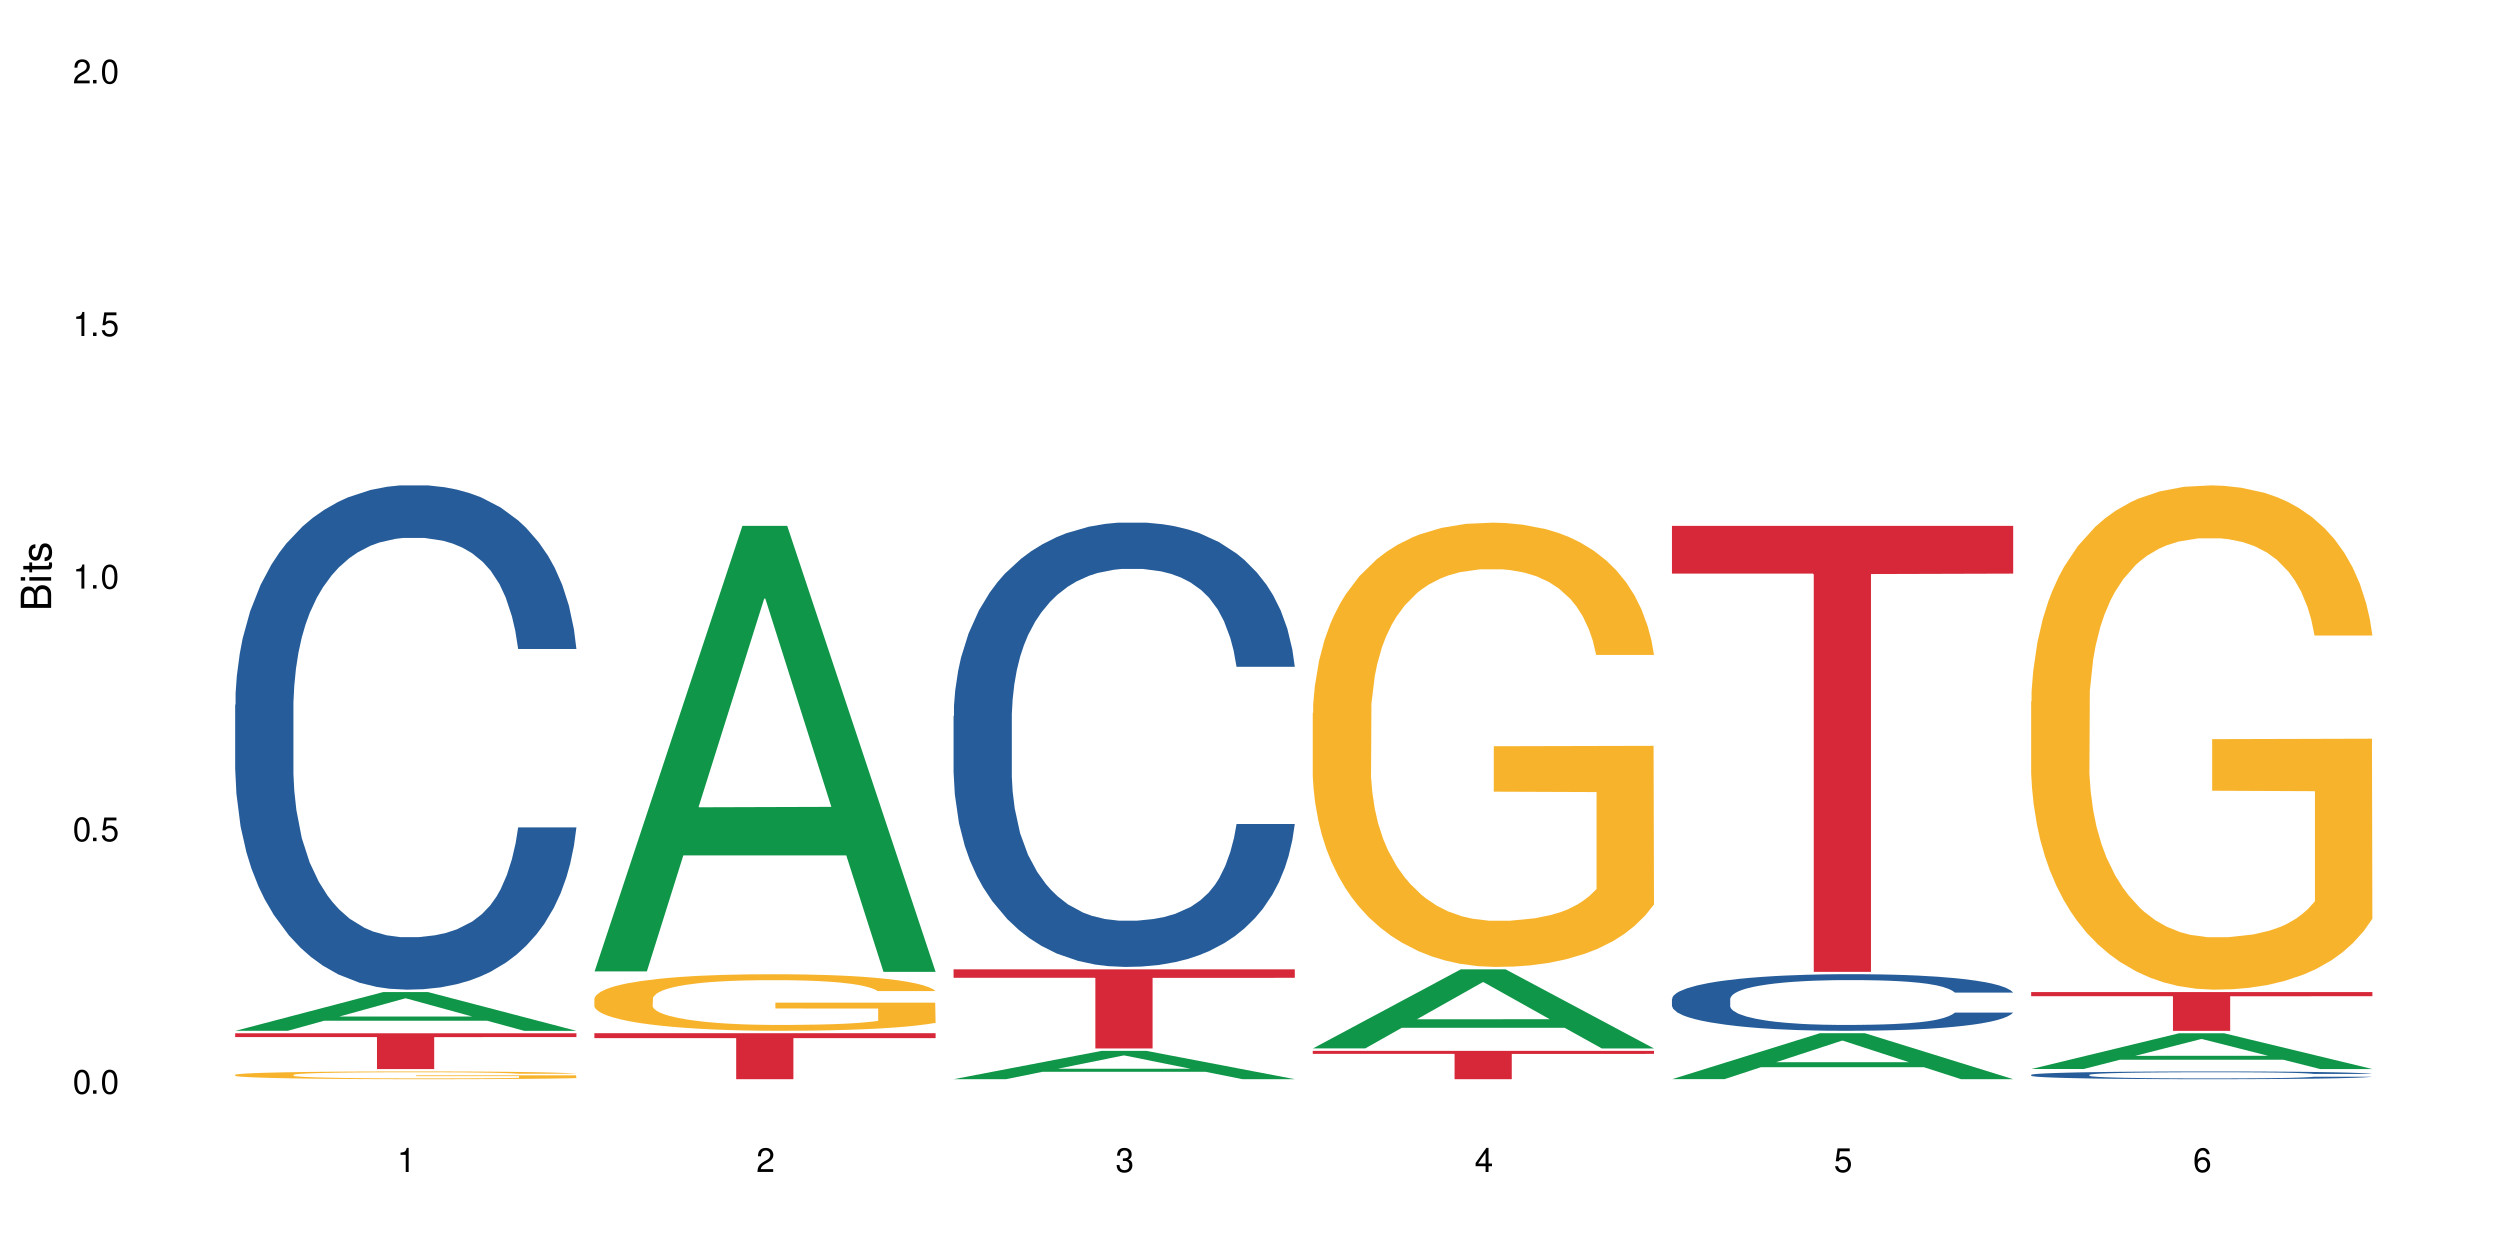 <?xml version="1.0" encoding="UTF-8"?>
<svg xmlns="http://www.w3.org/2000/svg" xmlns:xlink="http://www.w3.org/1999/xlink" width="720" height="360" viewBox="0 0 720 360">
<defs>
<g>
<g id="glyph-0-0">
</g>
<g id="glyph-0-1">
<path d="M 2.641 -6.938 C 2 -6.938 1.422 -6.656 1.078 -6.172 C 0.641 -5.562 0.406 -4.641 0.406 -3.359 C 0.406 -1.016 1.188 0.219 2.641 0.219 C 4.078 0.219 4.859 -1.016 4.859 -3.297 C 4.859 -4.641 4.656 -5.547 4.203 -6.172 C 3.844 -6.656 3.281 -6.938 2.641 -6.938 Z M 2.641 -6.188 C 3.547 -6.188 4 -5.25 4 -3.375 C 4 -1.406 3.562 -0.484 2.625 -0.484 C 1.734 -0.484 1.281 -1.438 1.281 -3.344 C 1.281 -5.25 1.734 -6.188 2.641 -6.188 Z M 2.641 -6.188 "/>
</g>
<g id="glyph-0-2">
<path d="M 1.828 -1 L 0.828 -1 L 0.828 0 L 1.828 0 Z M 1.828 -1 "/>
</g>
<g id="glyph-0-3">
<path d="M 4.562 -6.797 L 1.062 -6.797 L 0.547 -3.094 L 1.328 -3.094 C 1.719 -3.562 2.047 -3.734 2.578 -3.734 C 3.484 -3.734 4.062 -3.109 4.062 -2.094 C 4.062 -1.125 3.484 -0.531 2.578 -0.531 C 1.828 -0.531 1.375 -0.906 1.188 -1.672 L 0.328 -1.672 C 0.453 -1.109 0.547 -0.844 0.75 -0.594 C 1.125 -0.078 1.828 0.219 2.594 0.219 C 3.969 0.219 4.922 -0.781 4.922 -2.219 C 4.922 -3.562 4.031 -4.484 2.719 -4.484 C 2.25 -4.484 1.859 -4.359 1.469 -4.062 L 1.734 -5.969 L 4.562 -5.969 Z M 4.562 -6.797 "/>
</g>
<g id="glyph-0-4">
<path d="M 2.484 -4.938 L 2.484 0 L 3.328 0 L 3.328 -6.938 L 2.766 -6.938 C 2.469 -5.875 2.281 -5.734 0.984 -5.562 L 0.984 -4.938 Z M 2.484 -4.938 "/>
</g>
<g id="glyph-0-5">
<path d="M 4.859 -0.828 L 1.281 -0.828 C 1.359 -1.406 1.672 -1.781 2.5 -2.281 L 3.469 -2.828 C 4.406 -3.344 4.906 -4.062 4.906 -4.906 C 4.906 -5.484 4.672 -6.031 4.266 -6.406 C 3.859 -6.766 3.375 -6.938 2.719 -6.938 C 1.859 -6.938 1.219 -6.625 0.844 -6.031 C 0.609 -5.672 0.5 -5.234 0.484 -4.531 L 1.328 -4.531 C 1.359 -5.016 1.406 -5.281 1.531 -5.516 C 1.75 -5.938 2.188 -6.203 2.703 -6.203 C 3.469 -6.203 4.031 -5.641 4.031 -4.891 C 4.031 -4.344 3.719 -3.859 3.125 -3.516 L 2.234 -3 C 0.812 -2.172 0.406 -1.531 0.328 -0.016 L 4.859 -0.016 Z M 4.859 -0.828 "/>
</g>
<g id="glyph-0-6">
<path d="M 2.125 -3.188 L 2.578 -3.188 C 3.5 -3.188 3.984 -2.766 3.984 -1.922 C 3.984 -1.062 3.469 -0.531 2.594 -0.531 C 1.656 -0.531 1.203 -1 1.156 -2.016 L 0.312 -2.016 C 0.344 -1.453 0.438 -1.094 0.609 -0.781 C 0.953 -0.109 1.625 0.219 2.547 0.219 C 3.953 0.219 4.859 -0.625 4.859 -1.938 C 4.859 -2.828 4.516 -3.297 3.703 -3.594 C 4.344 -3.844 4.656 -4.328 4.656 -5.031 C 4.656 -6.219 3.875 -6.938 2.578 -6.938 C 1.203 -6.938 0.484 -6.172 0.453 -4.703 L 1.297 -4.703 C 1.312 -5.125 1.344 -5.359 1.453 -5.578 C 1.641 -5.969 2.062 -6.203 2.594 -6.203 C 3.344 -6.203 3.797 -5.75 3.797 -5 C 3.797 -4.516 3.609 -4.219 3.25 -4.047 C 3.016 -3.953 2.703 -3.922 2.125 -3.906 Z M 2.125 -3.188 "/>
</g>
<g id="glyph-0-7">
<path d="M 3.141 -1.672 L 3.141 0 L 3.984 0 L 3.984 -1.672 L 4.984 -1.672 L 4.984 -2.438 L 3.984 -2.438 L 3.984 -6.938 L 3.359 -6.938 L 0.266 -2.578 L 0.266 -1.672 Z M 3.141 -2.438 L 1 -2.438 L 3.141 -5.5 Z M 3.141 -2.438 "/>
</g>
<g id="glyph-0-8">
<path d="M 4.781 -5.125 C 4.609 -6.266 3.891 -6.938 2.844 -6.938 C 2.094 -6.938 1.422 -6.578 1.031 -5.953 C 0.594 -5.266 0.406 -4.422 0.406 -3.172 C 0.406 -2 0.578 -1.25 0.984 -0.641 C 1.359 -0.078 1.953 0.219 2.703 0.219 C 3.984 0.219 4.922 -0.75 4.922 -2.094 C 4.922 -3.375 4.062 -4.281 2.844 -4.281 C 2.172 -4.281 1.641 -4.031 1.281 -3.516 C 1.281 -5.234 1.828 -6.188 2.797 -6.188 C 3.391 -6.188 3.797 -5.797 3.938 -5.125 Z M 2.734 -3.531 C 3.547 -3.531 4.062 -2.953 4.062 -2.031 C 4.062 -1.156 3.484 -0.531 2.703 -0.531 C 1.922 -0.531 1.328 -1.188 1.328 -2.078 C 1.328 -2.938 1.906 -3.531 2.734 -3.531 Z M 2.734 -3.531 "/>
</g>
<g id="glyph-1-0">
</g>
<g id="glyph-1-1">
<path d="M 0 -0.953 L 0 -4.891 C 0 -5.719 -0.234 -6.344 -0.734 -6.797 C -1.188 -7.234 -1.812 -7.469 -2.5 -7.469 C -3.547 -7.469 -4.188 -7 -4.625 -5.875 C -4.984 -6.688 -5.625 -7.094 -6.531 -7.094 C -7.172 -7.094 -7.734 -6.859 -8.141 -6.391 C -8.562 -5.922 -8.75 -5.344 -8.75 -4.5 L -8.75 -0.953 Z M -4.984 -2.062 L -7.766 -2.062 L -7.766 -4.219 C -7.766 -4.844 -7.688 -5.203 -7.453 -5.5 C -7.219 -5.812 -6.859 -5.969 -6.375 -5.969 C -5.891 -5.969 -5.531 -5.812 -5.297 -5.5 C -5.062 -5.203 -4.984 -4.844 -4.984 -4.219 Z M -0.984 -2.062 L -4 -2.062 L -4 -4.781 C -4 -5.766 -3.438 -6.359 -2.484 -6.359 C -1.547 -6.359 -0.984 -5.766 -0.984 -4.781 Z M -0.984 -2.062 "/>
</g>
<g id="glyph-1-2">
<path d="M -6.281 -1.797 L -6.281 -0.797 L 0 -0.797 L 0 -1.797 Z M -8.75 -1.797 L -8.75 -0.797 L -7.484 -0.797 L -7.484 -1.797 Z M -8.75 -1.797 "/>
</g>
<g id="glyph-1-3">
<path d="M -6.281 -3.047 L -6.281 -2.016 L -8.016 -2.016 L -8.016 -1.016 L -6.281 -1.016 L -6.281 -0.172 L -5.469 -0.172 L -5.469 -1.016 L -0.719 -1.016 C -0.078 -1.016 0.281 -1.453 0.281 -2.234 C 0.281 -2.5 0.25 -2.719 0.188 -3.047 L -0.641 -3.047 C -0.609 -2.906 -0.594 -2.766 -0.594 -2.562 C -0.594 -2.141 -0.719 -2.016 -1.156 -2.016 L -5.469 -2.016 L -5.469 -3.047 Z M -6.281 -3.047 "/>
</g>
<g id="glyph-1-4">
<path d="M -4.531 -5.25 C -5.766 -5.25 -6.469 -4.422 -6.469 -2.969 C -6.469 -1.516 -5.719 -0.562 -4.547 -0.562 C -3.562 -0.562 -3.094 -1.062 -2.734 -2.562 L -2.516 -3.484 C -2.344 -4.188 -2.094 -4.469 -1.641 -4.469 C -1.047 -4.469 -0.641 -3.875 -0.641 -3 C -0.641 -2.453 -0.797 -2 -1.062 -1.75 C -1.25 -1.594 -1.422 -1.531 -1.875 -1.469 L -1.875 -0.406 C -0.422 -0.453 0.281 -1.266 0.281 -2.922 C 0.281 -4.5 -0.5 -5.516 -1.719 -5.516 C -2.656 -5.516 -3.172 -4.984 -3.469 -3.734 L -3.703 -2.766 C -3.891 -1.953 -4.156 -1.609 -4.594 -1.609 C -5.188 -1.609 -5.547 -2.125 -5.547 -2.938 C -5.547 -3.75 -5.203 -4.172 -4.531 -4.203 Z M -4.531 -5.25 "/>
</g>
</g>
</defs>
<rect x="-72" y="-36" width="864" height="432" fill="rgb(100%, 100%, 100%)" fill-opacity="1"/>
<path fill-rule="nonzero" fill="rgb(6.275%, 58.824%, 28.235%)" fill-opacity="1" d="M 67.73 296.875 L 67.836 296.867 L 110.359 285.715 L 123.273 285.715 L 166.008 296.887 L 150.992 296.887 L 140.281 293.973 L 93.352 293.973 L 82.852 296.875 L 67.73 296.875 L 97.863 292.766 L 135.977 292.754 L 116.973 287.539 L 116.766 287.531 L 116.555 287.562 L 97.758 292.754 L 97.863 292.766 Z M 67.73 296.875 "/>
<path fill-rule="nonzero" fill="rgb(14.51%, 36.078%, 60%)" fill-opacity="1" d="M 67.73 202.984 L 67.852 202.852 L 67.852 199.664 L 68.211 194.621 L 69.051 188.246 L 69.887 183.867 L 72.047 176.035 L 75.043 168.465 L 78.156 162.625 L 80.434 159.172 L 82.473 156.52 L 87.145 151.605 L 90.145 149.082 L 93.379 146.828 L 97.332 144.57 L 100.211 143.242 L 106.684 141.117 L 111.477 140.188 L 115.191 139.789 L 123.223 139.789 L 128.016 140.32 L 131.492 140.984 L 135.324 142.047 L 138.562 143.242 L 144.195 146.164 L 149.227 149.879 L 151.504 152.004 L 155.102 156.121 L 157.855 160.102 L 159.773 163.555 L 161.934 168.465 L 163.848 174.441 L 165.289 181.211 L 166.008 186.918 L 149.227 186.918 L 148.391 181.609 L 147.43 177.492 L 145.633 172.051 L 143.836 168.199 L 141.316 164.352 L 139.039 161.828 L 135.926 159.305 L 133.168 157.715 L 130.293 156.52 L 127.535 155.723 L 122.262 154.926 L 116.148 154.926 L 113.871 155.191 L 109.199 156.254 L 106.684 157.184 L 103.086 159.039 L 100.57 160.766 L 97.574 163.422 L 95.535 165.68 L 93.02 169.129 L 91.223 172.184 L 89.184 176.566 L 87.984 179.883 L 86.906 183.602 L 85.949 187.98 L 85.23 192.629 L 84.75 197.539 L 84.508 202.32 L 84.508 222.898 L 84.75 227.676 L 85.348 233.254 L 86.906 241.352 L 89.184 248.387 L 91.82 253.961 L 94.336 257.945 L 95.777 259.805 L 97.691 261.93 L 100.688 264.582 L 105.004 267.238 L 107.52 268.301 L 111.355 269.363 L 115.312 269.895 L 120.586 269.895 L 125.258 269.363 L 128.375 268.699 L 131.609 267.637 L 136.043 265.379 L 138.801 263.254 L 141.199 260.734 L 142.996 258.211 L 144.195 256.086 L 145.992 251.973 L 147.43 247.457 L 148.508 242.812 L 149.227 238.297 L 166.008 238.297 L 165.289 243.609 L 164.207 248.785 L 163.129 252.637 L 161.453 257.281 L 159.535 261.398 L 156.777 266.043 L 154.5 269.098 L 151.504 272.414 L 148.75 274.938 L 145.754 277.195 L 141.316 279.852 L 138.441 281.18 L 135.324 282.371 L 131.609 283.434 L 126.938 284.363 L 121.902 284.895 L 117.227 285.027 L 112.195 284.762 L 108.48 284.23 L 103.566 283.035 L 97.453 280.648 L 93.02 278.125 L 89.543 275.602 L 86.547 272.945 L 83.191 269.363 L 78.875 263.52 L 76.238 259.008 L 74.441 255.289 L 72.406 250.113 L 70.969 245.465 L 69.289 238.031 L 68.09 228.605 L 67.73 221.305 Z M 67.73 202.984 "/>
<path fill-rule="nonzero" fill="rgb(96.863%, 70.196%, 16.863%)" fill-opacity="1" d="M 67.73 309.531 L 67.852 309.531 L 67.852 309.488 L 68.332 309.398 L 69.527 309.27 L 71.086 309.168 L 72.766 309.086 L 73.844 309.043 L 75.641 308.98 L 77.199 308.938 L 81.152 308.844 L 86.188 308.758 L 88.945 308.723 L 92.059 308.688 L 96.496 308.648 L 98.531 308.633 L 104.766 308.602 L 111.836 308.582 L 119.625 308.574 L 123.223 308.578 L 128.133 308.586 L 134.848 308.605 L 138.68 308.629 L 141.676 308.648 L 144.793 308.676 L 148.629 308.715 L 152.223 308.766 L 155.102 308.812 L 157.977 308.875 L 160.375 308.941 L 162.41 309.012 L 164.207 309.098 L 165.289 309.168 L 166.008 309.238 L 149.348 309.238 L 148.391 309.168 L 147.309 309.113 L 145.512 309.047 L 143.715 308.996 L 141.918 308.957 L 138.562 308.906 L 135.684 308.871 L 132.09 308.844 L 128.613 308.824 L 124.66 308.812 L 122.262 308.809 L 115.91 308.809 L 110.156 308.824 L 106.801 308.84 L 104.406 308.855 L 101.047 308.887 L 99.012 308.91 L 97.812 308.926 L 94.219 308.992 L 91.82 309.047 L 90.504 309.086 L 88.824 309.148 L 87.625 309.203 L 86.309 309.285 L 85.59 309.348 L 84.629 309.484 L 84.508 309.852 L 84.871 309.93 L 85.59 310.012 L 86.547 310.086 L 87.984 310.164 L 89.422 310.223 L 91.941 310.305 L 94.098 310.355 L 95.777 310.391 L 99.012 310.445 L 100.328 310.465 L 103.445 310.5 L 106.684 310.531 L 110.637 310.555 L 113.633 310.566 L 118.426 310.578 L 124.539 310.578 L 131.73 310.566 L 136.285 310.547 L 139.398 310.531 L 141.438 310.52 L 143.953 310.496 L 145.754 310.477 L 147.43 310.453 L 149.469 310.418 L 149.469 309.93 L 119.863 309.926 L 119.863 309.699 L 165.887 309.695 L 166.008 310.496 L 163.488 310.551 L 160.375 310.602 L 157.379 310.645 L 154.262 310.68 L 149.828 310.719 L 146.23 310.742 L 140.719 310.77 L 135.684 310.789 L 130.41 310.801 L 125.738 310.809 L 120.223 310.809 L 115.312 310.805 L 110.039 310.793 L 105.844 310.777 L 102.008 310.758 L 98.172 310.73 L 93.379 310.688 L 90.262 310.652 L 87.027 310.609 L 83.789 310.559 L 80.914 310.504 L 78.996 310.461 L 77.078 310.41 L 75.043 310.352 L 73.125 310.281 L 71.688 310.219 L 70.367 310.145 L 69.41 310.078 L 68.449 309.988 L 67.969 309.914 L 67.73 309.852 Z M 67.73 309.531 "/>
<path fill-rule="nonzero" fill="rgb(83.922%, 15.686%, 22.353%)" fill-opacity="1" d="M 67.73 297.574 L 166.008 297.574 L 166.008 298.68 L 125.047 298.688 L 125.047 307.887 L 108.57 307.887 L 108.57 298.699 L 108.332 298.68 L 67.73 298.68 Z M 67.73 297.574 "/>
<path fill-rule="nonzero" fill="rgb(6.275%, 58.824%, 28.235%)" fill-opacity="1" d="M 171.18 279.77 L 171.285 279.648 L 213.809 151.453 L 226.723 151.453 L 269.453 279.891 L 254.441 279.891 L 243.73 246.363 L 196.797 246.363 L 186.297 279.77 L 171.18 279.77 L 201.312 232.496 L 239.426 232.375 L 220.422 172.438 L 220.211 172.316 L 220 172.68 L 201.207 232.375 L 201.312 232.496 Z M 171.18 279.77 "/>
<path fill-rule="nonzero" fill="rgb(96.863%, 70.196%, 16.863%)" fill-opacity="1" d="M 171.18 287.555 L 171.297 287.543 L 171.297 287.242 L 171.777 286.574 L 172.977 285.652 L 174.535 284.895 L 176.211 284.297 L 177.293 283.984 L 179.09 283.539 L 180.648 283.211 L 184.602 282.543 L 189.637 281.918 L 192.391 281.648 L 195.508 281.395 L 199.941 281.113 L 201.98 281.008 L 208.211 280.77 L 215.281 280.621 L 223.074 280.578 L 226.668 280.594 L 231.582 280.652 L 238.293 280.816 L 242.129 280.965 L 245.125 281.113 L 248.242 281.305 L 252.078 281.605 L 255.672 281.961 L 258.547 282.32 L 261.426 282.766 L 263.82 283.242 L 265.859 283.762 L 267.656 284.387 L 268.734 284.906 L 269.453 285.43 L 252.797 285.43 L 251.836 284.906 L 250.758 284.508 L 248.961 284.016 L 247.164 283.656 L 245.363 283.375 L 242.008 282.988 L 239.133 282.75 L 235.539 282.543 L 232.062 282.406 L 228.105 282.32 L 225.711 282.289 L 219.359 282.289 L 213.605 282.395 L 210.25 282.512 L 207.852 282.633 L 204.496 282.855 L 202.461 283.031 L 201.262 283.152 L 197.664 283.613 L 195.27 284.031 L 193.949 284.312 L 192.273 284.758 L 191.074 285.16 L 189.754 285.758 L 189.035 286.203 L 188.078 287.215 L 187.957 289.895 L 188.316 290.457 L 189.035 291.07 L 189.996 291.605 L 191.434 292.168 L 192.871 292.602 L 195.387 293.18 L 197.547 293.57 L 199.223 293.82 L 202.461 294.223 L 203.777 294.355 L 206.895 294.625 L 210.129 294.832 L 214.086 295.012 L 217.082 295.102 L 221.875 295.176 L 227.988 295.176 L 235.18 295.086 L 239.73 294.969 L 242.848 294.848 L 244.887 294.742 L 247.402 294.582 L 249.199 294.43 L 250.879 294.27 L 252.914 294.016 L 252.914 290.457 L 223.312 290.445 L 223.312 288.777 L 269.336 288.762 L 269.453 294.582 L 266.938 294.98 L 263.82 295.367 L 260.824 295.668 L 257.711 295.918 L 253.273 296.203 L 249.68 296.383 L 244.168 296.59 L 239.133 296.723 L 233.859 296.812 L 229.184 296.855 L 223.672 296.871 L 218.758 296.844 L 213.484 296.754 L 209.289 296.633 L 205.457 296.484 L 201.621 296.293 L 196.828 295.98 L 193.711 295.727 L 190.473 295.414 L 187.238 295.043 L 184.363 294.641 L 182.445 294.328 L 180.527 293.969 L 178.488 293.523 L 176.57 293.02 L 175.133 292.555 L 173.816 292.035 L 172.855 291.543 L 171.898 290.875 L 171.418 290.34 L 171.18 289.879 Z M 171.18 287.555 "/>
<path fill-rule="nonzero" fill="rgb(83.922%, 15.686%, 22.353%)" fill-opacity="1" d="M 171.18 297.559 L 269.453 297.559 L 269.453 298.977 L 228.496 298.988 L 228.496 310.809 L 212.02 310.809 L 212.02 299.004 L 211.777 298.977 L 171.18 298.977 Z M 171.18 297.559 "/>
<path fill-rule="nonzero" fill="rgb(6.275%, 58.824%, 28.235%)" fill-opacity="1" d="M 274.629 310.801 L 274.73 310.793 L 317.254 302.652 L 330.168 302.652 L 372.902 310.809 L 357.887 310.809 L 347.18 308.68 L 300.246 308.68 L 289.746 310.801 L 274.629 310.801 L 304.762 307.801 L 342.875 307.793 L 323.871 303.984 L 323.66 303.977 L 323.449 304 L 304.656 307.793 L 304.762 307.801 Z M 274.629 310.801 "/>
<path fill-rule="nonzero" fill="rgb(14.51%, 36.078%, 60%)" fill-opacity="1" d="M 274.629 206.199 L 274.746 206.082 L 274.746 203.273 L 275.105 198.828 L 275.945 193.215 L 276.785 189.355 L 278.941 182.453 L 281.938 175.785 L 285.055 170.641 L 287.332 167.598 L 289.367 165.258 L 294.043 160.93 L 297.039 158.707 L 300.273 156.719 L 304.23 154.73 L 307.105 153.562 L 313.578 151.691 L 318.371 150.871 L 322.086 150.52 L 330.117 150.52 L 334.91 150.988 L 338.387 151.574 L 342.223 152.508 L 345.457 153.562 L 351.09 156.137 L 356.125 159.41 L 358.402 161.281 L 361.996 164.906 L 364.754 168.418 L 366.672 171.457 L 368.828 175.785 L 370.746 181.051 L 372.184 187.016 L 372.902 192.047 L 356.125 192.047 L 355.285 187.367 L 354.324 183.738 L 352.527 178.945 L 350.73 175.551 L 348.215 172.16 L 345.938 169.938 L 342.82 167.715 L 340.062 166.312 L 337.188 165.258 L 334.43 164.559 L 329.156 163.855 L 323.047 163.855 L 320.77 164.09 L 316.094 165.023 L 313.578 165.844 L 309.98 167.48 L 307.465 169.004 L 304.469 171.34 L 302.434 173.328 L 299.914 176.371 L 298.117 179.062 L 296.078 182.922 L 294.883 185.844 L 293.801 189.121 L 292.844 192.98 L 292.125 197.074 L 291.645 201.402 L 291.406 205.613 L 291.406 223.742 L 291.645 227.953 L 292.246 232.867 L 293.801 240.004 L 296.078 246.203 L 298.715 251.113 L 301.234 254.625 L 302.672 256.262 L 304.59 258.133 L 307.586 260.473 L 311.898 262.812 L 314.418 263.746 L 318.25 264.684 L 322.207 265.152 L 327.48 265.152 L 332.152 264.684 L 335.27 264.098 L 338.508 263.164 L 342.941 261.176 L 345.695 259.301 L 348.094 257.082 L 349.891 254.859 L 351.09 252.988 L 352.887 249.359 L 354.324 245.383 L 355.406 241.289 L 356.125 237.312 L 372.902 237.312 L 372.184 241.992 L 371.105 246.555 L 370.027 249.945 L 368.348 254.039 L 366.43 257.664 L 363.676 261.758 L 361.398 264.449 L 358.402 267.375 L 355.645 269.598 L 352.648 271.586 L 348.215 273.926 L 345.336 275.094 L 342.223 276.145 L 338.508 277.082 L 333.832 277.902 L 328.797 278.367 L 324.125 278.484 L 319.09 278.25 L 315.375 277.785 L 310.461 276.73 L 304.348 274.625 L 299.914 272.402 L 296.438 270.18 L 293.441 267.84 L 290.086 264.684 L 285.773 259.535 L 283.137 255.559 L 281.34 252.285 L 279.301 247.723 L 277.863 243.629 L 276.184 237.078 L 274.988 228.773 L 274.629 222.34 Z M 274.629 206.199 "/>
<path fill-rule="nonzero" fill="rgb(83.922%, 15.686%, 22.353%)" fill-opacity="1" d="M 274.629 279.172 L 372.902 279.172 L 372.902 281.613 L 331.945 281.633 L 331.945 301.965 L 315.465 301.965 L 315.465 281.656 L 315.227 281.613 L 274.629 281.613 Z M 274.629 279.172 "/>
<path fill-rule="nonzero" fill="rgb(6.275%, 58.824%, 28.235%)" fill-opacity="1" d="M 378.074 301.941 L 378.18 301.922 L 420.703 279.172 L 433.617 279.172 L 476.352 301.965 L 461.336 301.965 L 450.625 296.016 L 403.695 296.016 L 393.195 301.941 L 378.074 301.941 L 408.207 293.555 L 446.32 293.531 L 427.316 282.895 L 427.109 282.875 L 426.898 282.938 L 408.105 293.531 L 408.207 293.555 Z M 378.074 301.941 "/>
<path fill-rule="nonzero" fill="rgb(96.863%, 70.196%, 16.863%)" fill-opacity="1" d="M 378.074 205.328 L 378.195 205.211 L 378.195 202.875 L 378.676 197.617 L 379.871 190.371 L 381.43 184.41 L 383.109 179.738 L 384.188 177.281 L 385.984 173.777 L 387.543 171.207 L 391.496 165.945 L 396.531 161.039 L 399.289 158.934 L 402.402 156.949 L 406.84 154.727 L 408.875 153.91 L 415.109 152.039 L 422.18 150.871 L 429.969 150.52 L 433.566 150.637 L 438.48 151.105 L 445.191 152.391 L 449.023 153.559 L 452.02 154.727 L 455.137 156.246 L 458.973 158.586 L 462.566 161.391 L 465.445 164.195 L 468.32 167.699 L 470.719 171.438 L 472.754 175.531 L 474.555 180.438 L 475.633 184.527 L 476.352 188.617 L 459.691 188.617 L 458.734 184.527 L 457.652 181.371 L 455.855 177.516 L 454.059 174.711 L 452.262 172.492 L 448.906 169.453 L 446.027 167.582 L 442.434 165.945 L 438.957 164.895 L 435.004 164.195 L 432.605 163.961 L 426.254 163.961 L 420.5 164.777 L 417.145 165.715 L 414.75 166.648 L 411.395 168.402 L 409.355 169.805 L 408.156 170.738 L 404.562 174.359 L 402.164 177.633 L 400.848 179.852 L 399.168 183.359 L 397.969 186.516 L 396.652 191.188 L 395.934 194.695 L 394.973 202.641 L 394.855 223.676 L 395.215 228.117 L 395.934 232.91 L 396.891 237.117 L 398.328 241.559 L 399.766 244.945 L 402.285 249.504 L 404.441 252.543 L 406.121 254.527 L 409.355 257.684 L 410.672 258.734 L 413.789 260.84 L 417.027 262.477 L 420.98 263.879 L 423.977 264.578 L 428.77 265.164 L 434.883 265.164 L 442.074 264.461 L 446.629 263.527 L 449.746 262.594 L 451.781 261.773 L 454.297 260.488 L 456.098 259.32 L 457.773 258.035 L 459.812 256.047 L 459.812 228.117 L 430.211 228 L 430.211 214.914 L 476.23 214.797 L 476.352 260.488 L 473.832 263.645 L 470.719 266.684 L 467.723 269.02 L 464.605 271.008 L 460.172 273.227 L 456.574 274.629 L 451.062 276.266 L 446.027 277.316 L 440.754 278.02 L 436.082 278.367 L 430.57 278.484 L 425.656 278.254 L 420.383 277.551 L 416.188 276.617 L 412.352 275.449 L 408.516 273.93 L 403.723 271.473 L 400.605 269.488 L 397.371 267.031 L 394.133 264.113 L 391.258 260.957 L 389.34 258.504 L 387.422 255.699 L 385.387 252.191 L 383.469 248.219 L 382.031 244.594 L 380.711 240.504 L 379.754 236.648 L 378.793 231.391 L 378.316 227.184 L 378.074 223.559 Z M 378.074 205.328 "/>
<path fill-rule="nonzero" fill="rgb(83.922%, 15.686%, 22.353%)" fill-opacity="1" d="M 378.074 302.652 L 476.352 302.652 L 476.352 303.523 L 435.391 303.531 L 435.391 310.809 L 418.914 310.809 L 418.914 303.539 L 418.676 303.523 L 378.074 303.523 Z M 378.074 302.652 "/>
<path fill-rule="nonzero" fill="rgb(6.275%, 58.824%, 28.235%)" fill-opacity="1" d="M 481.523 310.797 L 481.629 310.785 L 524.152 297.559 L 537.066 297.559 L 579.797 310.809 L 564.785 310.809 L 554.074 307.352 L 507.141 307.352 L 496.641 310.797 L 481.523 310.797 L 511.656 305.918 L 549.77 305.906 L 530.766 299.723 L 530.555 299.711 L 530.348 299.75 L 511.551 305.906 L 511.656 305.918 Z M 481.523 310.797 "/>
<path fill-rule="nonzero" fill="rgb(14.51%, 36.078%, 60%)" fill-opacity="1" d="M 481.523 287.668 L 481.645 287.652 L 481.645 287.293 L 482.004 286.73 L 482.84 286.016 L 483.68 285.523 L 485.836 284.645 L 488.832 283.793 L 491.949 283.141 L 494.227 282.75 L 496.266 282.453 L 500.938 281.902 L 503.934 281.621 L 507.172 281.367 L 511.125 281.113 L 514 280.965 L 520.473 280.727 L 525.27 280.621 L 528.984 280.578 L 537.012 280.578 L 541.809 280.637 L 545.281 280.711 L 549.117 280.832 L 552.352 280.965 L 557.984 281.293 L 563.02 281.711 L 565.297 281.949 L 568.891 282.41 L 571.648 282.855 L 573.566 283.242 L 575.723 283.793 L 577.641 284.465 L 579.078 285.223 L 579.797 285.863 L 563.02 285.863 L 562.18 285.27 L 561.223 284.809 L 559.426 284.195 L 557.625 283.766 L 555.109 283.332 L 552.832 283.051 L 549.715 282.766 L 546.961 282.59 L 544.082 282.453 L 541.328 282.363 L 536.055 282.273 L 529.941 282.273 L 527.664 282.305 L 522.992 282.426 L 520.473 282.527 L 516.879 282.738 L 514.363 282.93 L 511.367 283.23 L 509.328 283.48 L 506.812 283.867 L 505.012 284.211 L 502.977 284.703 L 501.777 285.074 L 500.699 285.492 L 499.738 285.984 L 499.02 286.504 L 498.543 287.055 L 498.301 287.594 L 498.301 289.902 L 498.543 290.438 L 499.141 291.062 L 500.699 291.973 L 502.977 292.762 L 505.613 293.387 L 508.129 293.832 L 509.566 294.043 L 511.484 294.281 L 514.48 294.578 L 518.797 294.875 L 521.312 294.996 L 525.148 295.113 L 529.102 295.176 L 534.375 295.176 L 539.051 295.113 L 542.168 295.039 L 545.402 294.922 L 549.836 294.668 L 552.594 294.43 L 554.988 294.145 L 556.789 293.863 L 557.984 293.625 L 559.785 293.164 L 561.223 292.656 L 562.301 292.137 L 563.02 291.629 L 579.797 291.629 L 579.078 292.227 L 578 292.805 L 576.922 293.238 L 575.246 293.758 L 573.328 294.223 L 570.57 294.742 L 568.293 295.086 L 565.297 295.457 L 562.539 295.738 L 559.543 295.992 L 555.109 296.293 L 552.234 296.441 L 549.117 296.574 L 545.402 296.691 L 540.727 296.797 L 535.695 296.855 L 531.02 296.871 L 525.988 296.844 L 522.27 296.781 L 517.359 296.648 L 511.246 296.379 L 506.812 296.098 L 503.336 295.812 L 500.34 295.516 L 496.984 295.113 L 492.668 294.461 L 490.031 293.953 L 488.234 293.535 L 486.195 292.953 L 484.758 292.434 L 483.082 291.598 L 481.883 290.543 L 481.523 289.723 Z M 481.523 287.668 "/>
<path fill-rule="nonzero" fill="rgb(83.922%, 15.686%, 22.353%)" fill-opacity="1" d="M 481.523 151.453 L 579.797 151.453 L 579.797 165.203 L 538.84 165.324 L 538.84 279.891 L 522.363 279.891 L 522.363 165.445 L 522.121 165.203 L 481.523 165.203 Z M 481.523 151.453 "/>
<path fill-rule="nonzero" fill="rgb(6.275%, 58.824%, 28.235%)" fill-opacity="1" d="M 584.973 307.879 L 585.074 307.867 L 627.598 297.574 L 640.512 297.574 L 683.246 307.887 L 668.23 307.887 L 657.523 305.195 L 610.59 305.195 L 600.09 307.879 L 584.973 307.879 L 615.105 304.082 L 653.219 304.07 L 634.215 299.258 L 634.004 299.25 L 633.793 299.277 L 615 304.07 L 615.105 304.082 Z M 584.973 307.879 "/>
<path fill-rule="nonzero" fill="rgb(14.51%, 36.078%, 60%)" fill-opacity="1" d="M 584.973 309.547 L 585.09 309.543 L 585.09 309.496 L 585.449 309.418 L 586.289 309.32 L 587.129 309.254 L 589.285 309.133 L 592.281 309.016 L 595.398 308.926 L 597.676 308.871 L 599.711 308.832 L 604.387 308.758 L 607.383 308.719 L 610.617 308.684 L 614.574 308.648 L 617.449 308.629 L 623.922 308.594 L 628.715 308.582 L 632.43 308.574 L 640.461 308.574 L 645.254 308.582 L 648.73 308.594 L 652.566 308.609 L 655.801 308.629 L 661.434 308.672 L 666.469 308.73 L 668.746 308.762 L 672.34 308.824 L 675.098 308.887 L 677.016 308.941 L 679.172 309.016 L 681.09 309.109 L 682.527 309.211 L 683.246 309.301 L 666.469 309.301 L 665.629 309.219 L 664.672 309.156 L 662.871 309.07 L 661.074 309.012 L 658.559 308.953 L 656.281 308.914 L 653.164 308.875 L 650.406 308.852 L 647.531 308.832 L 644.773 308.82 L 639.504 308.809 L 633.391 308.809 L 631.113 308.812 L 626.438 308.828 L 623.922 308.844 L 620.328 308.871 L 617.809 308.898 L 614.812 308.938 L 612.777 308.973 L 610.258 309.027 L 608.461 309.074 L 606.426 309.141 L 605.227 309.191 L 604.148 309.25 L 603.188 309.316 L 602.469 309.387 L 601.988 309.465 L 601.75 309.535 L 601.75 309.852 L 601.988 309.926 L 602.59 310.012 L 604.148 310.137 L 606.426 310.246 L 609.059 310.332 L 611.578 310.395 L 613.016 310.422 L 614.934 310.453 L 617.93 310.496 L 622.242 310.535 L 624.762 310.551 L 628.598 310.57 L 632.551 310.578 L 637.824 310.578 L 642.5 310.57 L 645.613 310.559 L 648.852 310.543 L 653.285 310.508 L 656.043 310.473 L 658.438 310.438 L 660.234 310.398 L 661.434 310.363 L 663.23 310.301 L 664.672 310.23 L 665.75 310.16 L 666.469 310.09 L 683.246 310.09 L 682.527 310.172 L 681.449 310.25 L 680.371 310.312 L 678.691 310.383 L 676.773 310.445 L 674.02 310.516 L 671.742 310.562 L 668.746 310.617 L 665.988 310.652 L 662.992 310.688 L 658.559 310.73 L 655.68 310.75 L 652.566 310.77 L 648.852 310.785 L 644.176 310.801 L 639.141 310.809 L 634.469 310.809 L 629.434 310.805 L 625.719 310.797 L 620.805 310.777 L 614.695 310.742 L 610.258 310.703 L 606.785 310.664 L 603.789 310.625 L 600.43 310.57 L 596.117 310.48 L 593.48 310.41 L 591.684 310.352 L 589.645 310.273 L 588.207 310.199 L 586.527 310.086 L 585.332 309.941 L 584.973 309.828 Z M 584.973 309.547 "/>
<path fill-rule="nonzero" fill="rgb(96.863%, 70.196%, 16.863%)" fill-opacity="1" d="M 584.973 201.996 L 585.09 201.863 L 585.09 199.211 L 585.57 193.242 L 586.77 185.02 L 588.328 178.254 L 590.004 172.949 L 591.082 170.164 L 592.883 166.188 L 594.438 163.266 L 598.395 157.301 L 603.426 151.727 L 606.184 149.34 L 609.301 147.086 L 613.734 144.566 L 615.773 143.637 L 622.004 141.516 L 629.074 140.188 L 636.867 139.789 L 640.461 139.922 L 645.375 140.453 L 652.086 141.914 L 655.922 143.238 L 658.918 144.566 L 662.035 146.289 L 665.867 148.941 L 669.465 152.125 L 672.34 155.309 L 675.215 159.289 L 677.613 163.531 L 679.652 168.176 L 681.449 173.746 L 682.527 178.387 L 683.246 183.031 L 666.586 183.031 L 665.629 178.387 L 664.551 174.809 L 662.754 170.43 L 660.953 167.246 L 659.156 164.727 L 655.801 161.277 L 652.926 159.156 L 649.328 157.301 L 645.855 156.105 L 641.898 155.309 L 639.504 155.043 L 633.148 155.043 L 627.398 155.973 L 624.043 157.035 L 621.645 158.094 L 618.289 160.086 L 616.25 161.676 L 615.055 162.738 L 611.457 166.848 L 609.059 170.562 L 607.742 173.082 L 606.062 177.062 L 604.867 180.645 L 603.547 185.949 L 602.828 189.926 L 601.871 198.945 L 601.75 222.82 L 602.109 227.863 L 602.828 233.301 L 603.789 238.074 L 605.227 243.113 L 606.664 246.961 L 609.18 252.133 L 611.336 255.582 L 613.016 257.836 L 616.25 261.418 L 617.57 262.613 L 620.688 265 L 623.922 266.855 L 627.875 268.449 L 630.871 269.246 L 635.668 269.906 L 641.777 269.906 L 648.969 269.113 L 653.523 268.051 L 656.641 266.988 L 658.676 266.062 L 661.195 264.602 L 662.992 263.277 L 664.672 261.816 L 666.707 259.562 L 666.707 227.863 L 637.105 227.73 L 637.105 212.875 L 683.125 212.742 L 683.246 264.602 L 680.73 268.184 L 677.613 271.633 L 674.617 274.285 L 671.5 276.539 L 667.066 279.059 L 663.473 280.652 L 657.957 282.508 L 652.926 283.703 L 647.652 284.496 L 642.977 284.895 L 637.465 285.027 L 632.551 284.762 L 627.277 283.969 L 623.082 282.906 L 619.246 281.578 L 615.414 279.855 L 610.617 277.07 L 607.504 274.816 L 604.266 272.031 L 601.031 268.715 L 598.156 265.133 L 596.238 262.348 L 594.32 259.164 L 592.281 255.184 L 590.363 250.676 L 588.926 246.562 L 587.609 241.922 L 586.648 237.543 L 585.691 231.574 L 585.211 226.801 L 584.973 222.688 Z M 584.973 201.996 "/>
<path fill-rule="nonzero" fill="rgb(83.922%, 15.686%, 22.353%)" fill-opacity="1" d="M 584.973 285.715 L 683.246 285.715 L 683.246 286.91 L 642.289 286.922 L 642.289 296.887 L 625.809 296.887 L 625.809 286.934 L 625.57 286.91 L 584.973 286.91 Z M 584.973 285.715 "/>
<g fill="rgb(0%, 0%, 0%)" fill-opacity="1">
<use xlink:href="#glyph-0-1" x="20.965" y="314.993"/>
<use xlink:href="#glyph-0-2" x="25.965" y="314.993"/>
<use xlink:href="#glyph-0-1" x="28.965" y="314.993"/>
</g>
<g fill="rgb(0%, 0%, 0%)" fill-opacity="1">
<use xlink:href="#glyph-0-1" x="20.965" y="242.251"/>
<use xlink:href="#glyph-0-2" x="25.965" y="242.251"/>
<use xlink:href="#glyph-0-3" x="28.965" y="242.251"/>
</g>
<g fill="rgb(0%, 0%, 0%)" fill-opacity="1">
<use xlink:href="#glyph-0-4" x="20.965" y="169.509"/>
<use xlink:href="#glyph-0-2" x="25.965" y="169.509"/>
<use xlink:href="#glyph-0-1" x="28.965" y="169.509"/>
</g>
<g fill="rgb(0%, 0%, 0%)" fill-opacity="1">
<use xlink:href="#glyph-0-4" x="20.965" y="96.767"/>
<use xlink:href="#glyph-0-2" x="25.965" y="96.767"/>
<use xlink:href="#glyph-0-3" x="28.965" y="96.767"/>
</g>
<g fill="rgb(0%, 0%, 0%)" fill-opacity="1">
<use xlink:href="#glyph-0-5" x="20.965" y="24.024"/>
<use xlink:href="#glyph-0-2" x="25.965" y="24.024"/>
<use xlink:href="#glyph-0-1" x="28.965" y="24.024"/>
</g>
<g fill="rgb(0%, 0%, 0%)" fill-opacity="1">
<use xlink:href="#glyph-0-4" x="114.367" y="337.532"/>
</g>
<g fill="rgb(0%, 0%, 0%)" fill-opacity="1">
<use xlink:href="#glyph-0-5" x="217.816" y="337.532"/>
</g>
<g fill="rgb(0%, 0%, 0%)" fill-opacity="1">
<use xlink:href="#glyph-0-6" x="321.266" y="337.532"/>
</g>
<g fill="rgb(0%, 0%, 0%)" fill-opacity="1">
<use xlink:href="#glyph-0-7" x="424.711" y="337.532"/>
</g>
<g fill="rgb(0%, 0%, 0%)" fill-opacity="1">
<use xlink:href="#glyph-0-3" x="528.16" y="337.532"/>
</g>
<g fill="rgb(0%, 0%, 0%)" fill-opacity="1">
<use xlink:href="#glyph-0-8" x="631.609" y="337.532"/>
</g>
<g fill="rgb(0%, 0%, 0%)" fill-opacity="1">
<use xlink:href="#glyph-1-1" x="14.725" y="176.012"/>
<use xlink:href="#glyph-1-2" x="14.725" y="168.012"/>
<use xlink:href="#glyph-1-3" x="14.725" y="165.012"/>
<use xlink:href="#glyph-1-4" x="14.725" y="162.012"/>
</g>
</svg>
